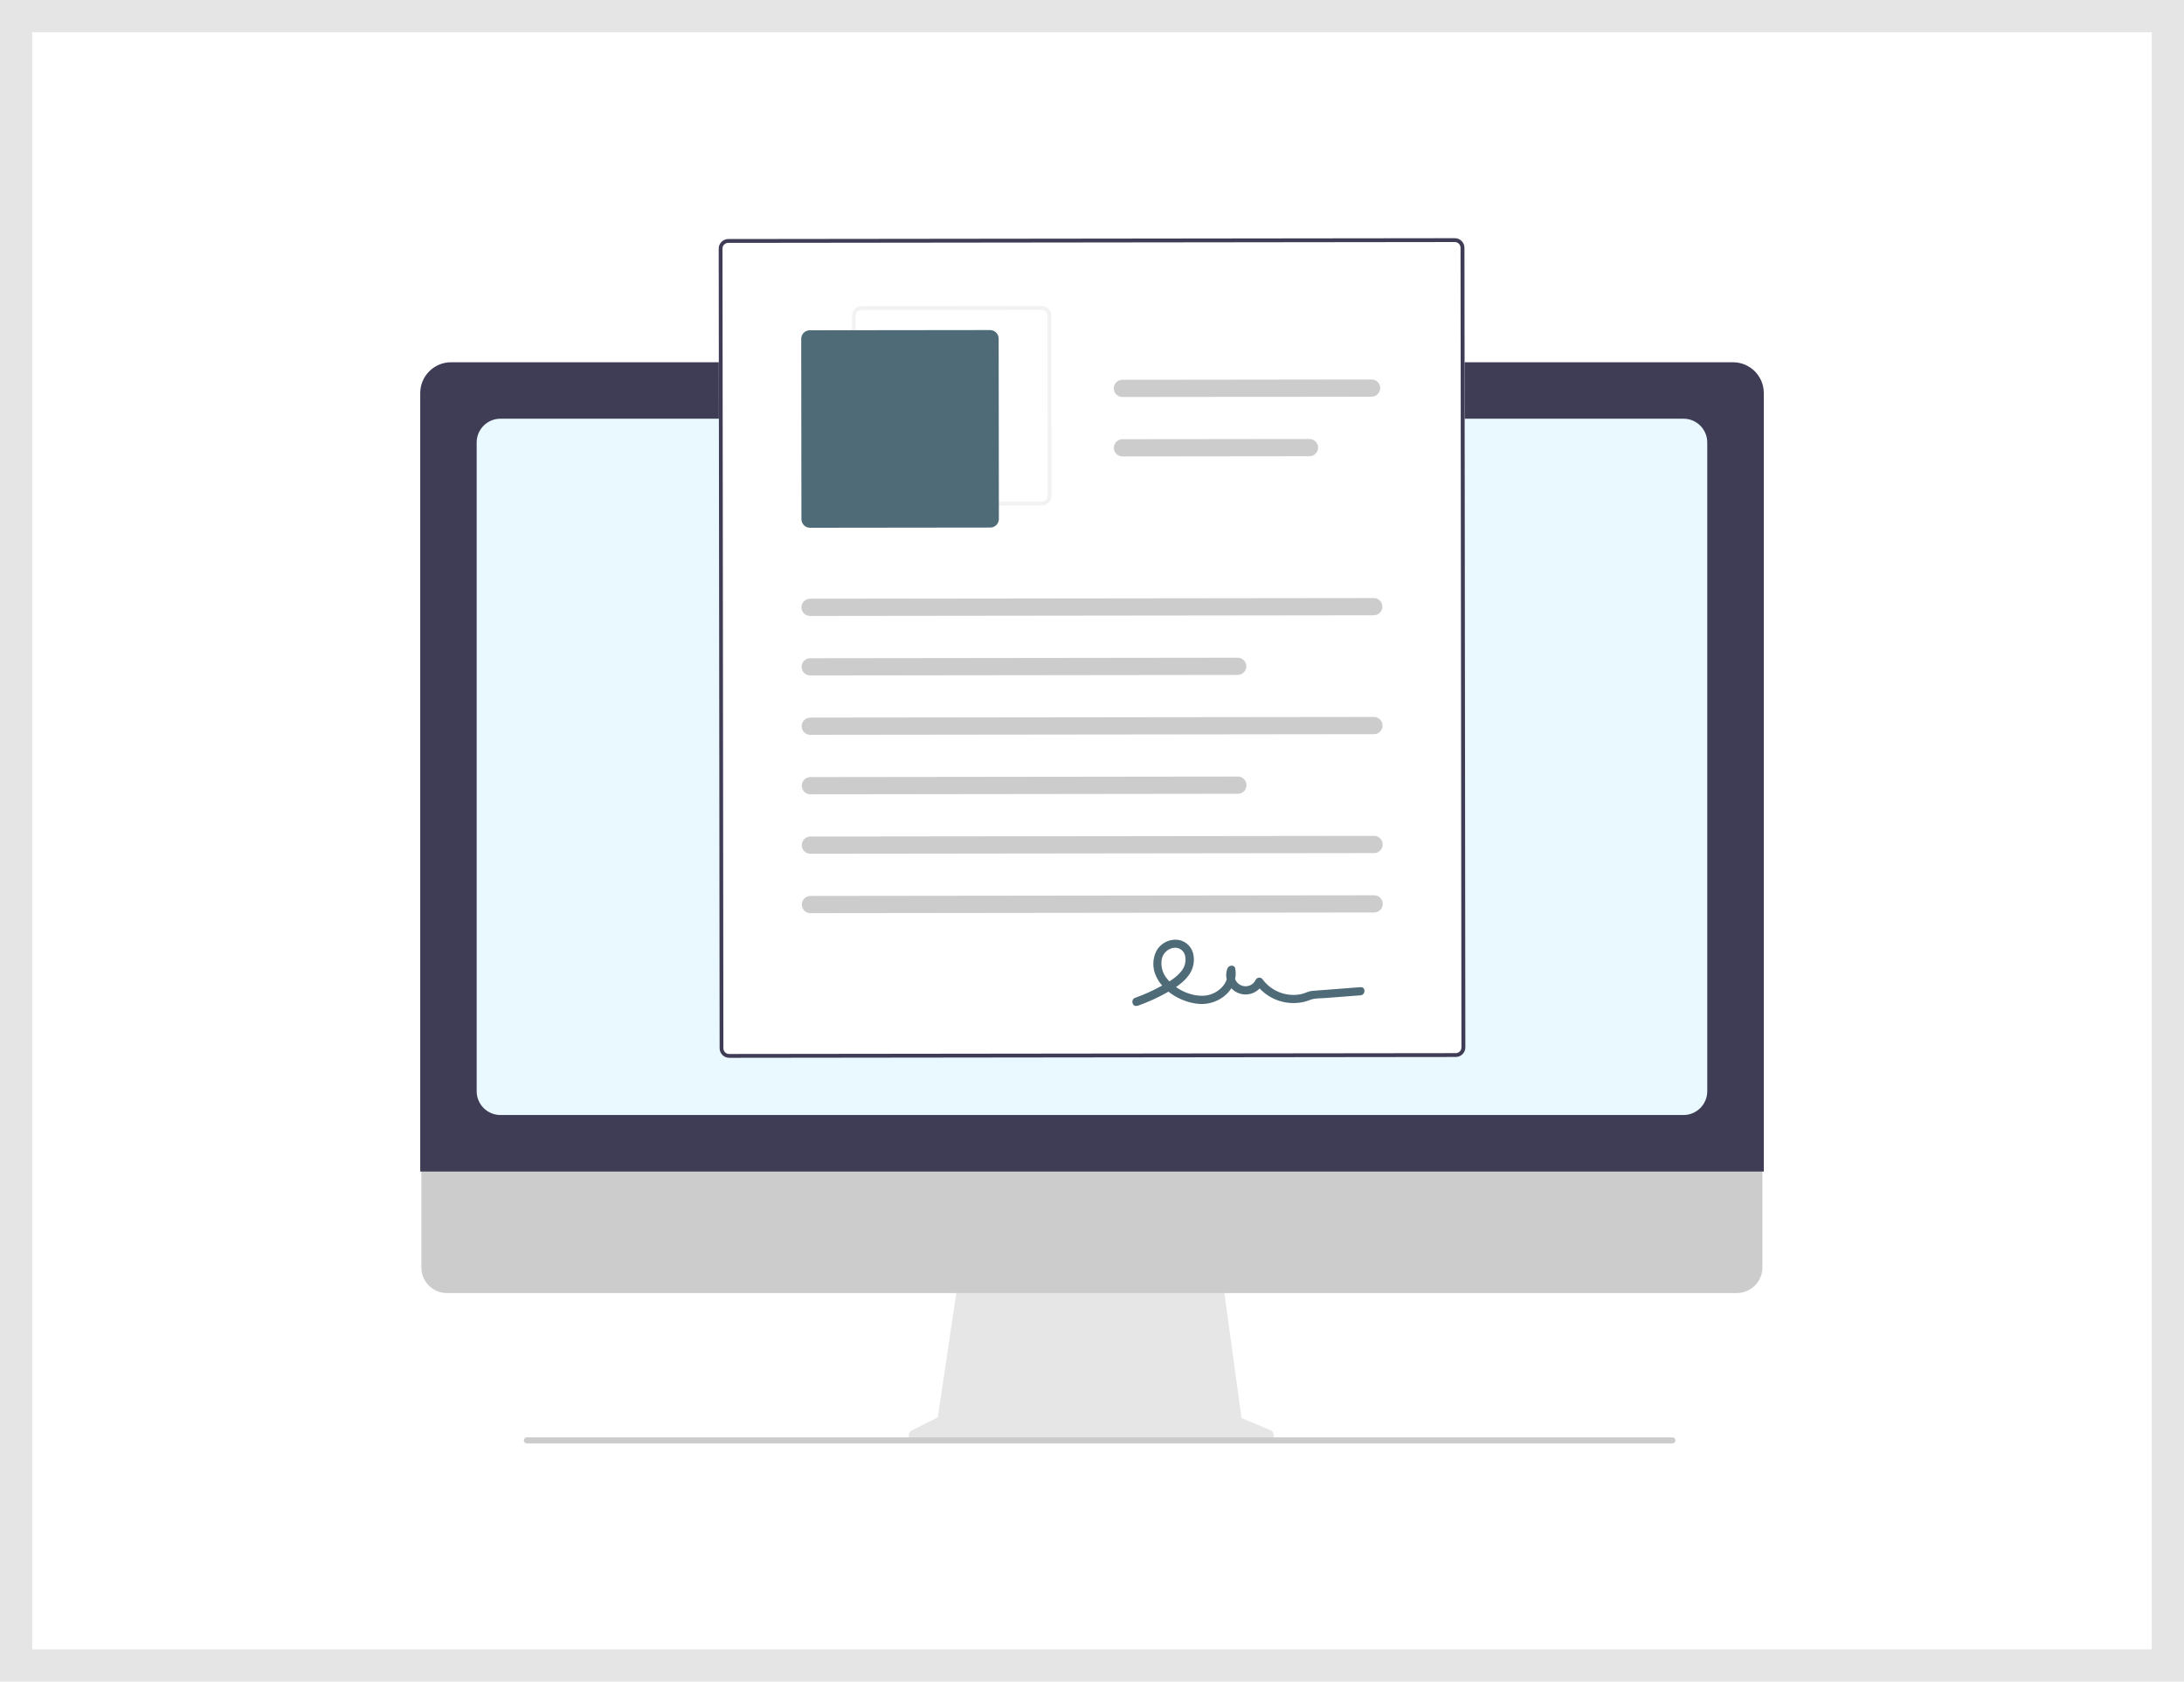 <?xml version="1.0" encoding="UTF-8"?> <svg xmlns="http://www.w3.org/2000/svg" id="Layer_2" data-name="Layer 2" viewBox="0 0 624.17 480.49"><defs><style> .cls-1 { fill: #e6e6e6; } .cls-1, .cls-2, .cls-3, .cls-4, .cls-5, .cls-6, .cls-7, .cls-8 { stroke-width: 0px; } .cls-2 { fill: #e5e5e5; } .cls-3 { fill: #e9f9ff; } .cls-4 { fill: #ccc; } .cls-5 { fill: #fff; } .cls-6 { fill: #3f3d56; } .cls-7 { fill: #f2f2f2; } .cls-8 { fill: #4f6b77; } </style></defs><g id="Layer_1-2" data-name="Layer 1"><g><path class="cls-5" d="M624.17,480.49H0V0h624.17v480.49Z"></path><path class="cls-2" d="M624.17,480.49H0V0h624.17v480.49ZM9.22,471.27h605.73V9.22H9.22v462.04Z"></path></g><g><g><path class="cls-1" d="M363.03,408.63l-8.22-3.45-5.63-41.19h-75.06l-6.1,41.01-7.35,3.67c-.86.43-1.21,1.49-.78,2.35.3.58.91.97,1.55.97h100.91c.97,0,1.75-.78,1.75-1.75,0-.71-.43-1.34-1.08-1.62h0Z"></path><path class="cls-4" d="M496.4,369.47H127.71c-4.03,0-7.29-3.28-7.29-7.31v-51.99h383.26v51.99c0,4.03-3.26,7.29-7.29,7.31Z"></path><path class="cls-6" d="M504.07,334.76H120.1V112.31c0-4.85,3.95-8.8,8.8-8.8h366.38c4.85,0,8.8,3.95,8.8,8.8v222.44h0Z"></path><path class="cls-3" d="M481.13,318.6H143.02c-3.75,0-6.79-3.04-6.79-6.79V126.43c0-3.75,3.04-6.79,6.79-6.79h338.11c3.75,0,6.79,3.04,6.79,6.79v185.38c0,3.75-3.04,6.79-6.79,6.79Z"></path><path class="cls-4" d="M477.96,412.43H150.57c-.47,0-.86-.39-.86-.86s.39-.86.86-.86h327.39c.47,0,.86.39.86.86s-.39.86-.86.86Z"></path></g><g><path class="cls-5" d="M416.05,302.02l-207.65.24c-1.51,0-2.74-1.23-2.74-2.74l-.26-228.48c0-1.51,1.23-2.74,2.74-2.74l207.65-.24c1.51,0,2.74,1.23,2.74,2.74l.26,228.48c0,1.51-1.23,2.74-2.74,2.74Z"></path><path class="cls-6" d="M416.05,302.02l-207.65.24c-1.51,0-2.74-1.23-2.74-2.74l-.26-228.48c0-1.51,1.23-2.74,2.74-2.74l207.65-.24c1.51,0,2.74,1.23,2.74,2.74l.26,228.48c0,1.51-1.23,2.74-2.74,2.74ZM208.12,69.4c-.91,0-1.64.73-1.64,1.64l.26,228.48c0,.91.73,1.64,1.64,1.64l207.65-.24c.91,0,1.64-.73,1.64-1.64l-.26-228.48c0-.91-.73-1.64-1.64-1.64l-207.65.24h0Z"></path><path class="cls-7" d="M297.78,144.42l-51.51.06c-1.51,0-2.74-1.23-2.74-2.74l-.06-51.51c0-1.51,1.23-2.74,2.74-2.74l51.51-.06c1.51,0,2.74,1.23,2.74,2.74l.06,51.51c0,1.51-1.23,2.74-2.74,2.74ZM246.2,88.59c-.91,0-1.64.73-1.64,1.64l.06,51.51c0,.91.73,1.64,1.64,1.64l51.51-.06c.91,0,1.64-.73,1.64-1.64l-.06-51.51c0-.91-.73-1.64-1.64-1.64,0,0-51.51.06-51.51.06Z"></path><path class="cls-8" d="M283.01,150.74l-51.51.06c-1.36,0-2.46-1.1-2.46-2.46l-.06-51.51c0-1.36,1.1-2.46,2.46-2.46l51.51-.06c1.36,0,2.46,1.1,2.46,2.46l.06,51.51c0,1.36-1.1,2.46-2.46,2.46Z"></path><path class="cls-4" d="M392.61,175.81l-161.1.19c-1.36,0-2.46-1.1-2.46-2.46s1.1-2.46,2.46-2.46h0l161.1-.19c1.36,0,2.46,1.1,2.46,2.46s-1.1,2.46-2.46,2.46h0Z"></path><path class="cls-4" d="M353.73,192.85l-122.18.15c-1.36,0-2.46-1.1-2.46-2.46s1.1-2.46,2.46-2.46h0l122.18-.15c1.36,0,2.46,1.1,2.46,2.46s-1.1,2.46-2.46,2.46h0Z"></path><path class="cls-4" d="M391.99,113.35l-71.22.09c-1.36,0-2.46-1.1-2.46-2.46s1.1-2.46,2.46-2.46l71.22-.09c1.36,0,2.46,1.1,2.46,2.46s-1.1,2.46-2.46,2.46Z"></path><path class="cls-4" d="M374.24,130.36l-53.45.06c-1.36,0-2.46-1.1-2.46-2.46s1.1-2.46,2.46-2.46h0l53.45-.06c1.36,0,2.46,1.1,2.46,2.46s-1.1,2.46-2.46,2.46Z"></path><path class="cls-4" d="M392.66,209.78l-161.1.19c-1.36,0-2.46-1.1-2.46-2.46s1.1-2.46,2.46-2.46h0l161.1-.19c1.36,0,2.46,1.1,2.46,2.46s-1.1,2.46-2.46,2.46h0Z"></path><path class="cls-4" d="M353.78,226.81l-122.18.15c-1.36,0-2.46-1.1-2.46-2.46s1.1-2.46,2.46-2.46h0l122.18-.15c1.36,0,2.46,1.1,2.46,2.46s-1.1,2.46-2.46,2.46h0Z"></path><path class="cls-4" d="M392.7,243.76l-161.1.19c-1.36,0-2.46-1.1-2.46-2.46s1.1-2.46,2.46-2.46h0l161.1-.19c1.36,0,2.46,1.1,2.46,2.46s-1.1,2.46-2.46,2.46Z"></path><path class="cls-4" d="M392.72,260.73l-161.1.19c-1.36,0-2.46-1.1-2.46-2.46s1.1-2.46,2.46-2.46l161.1-.19c1.36,0,2.46,1.1,2.46,2.46s-1.1,2.46-2.46,2.46h0Z"></path><path class="cls-8" d="M325.12,287.4c2.82-.99,5.54-2.22,8.15-3.67,2.35-1.32,4.77-2.76,6.38-4.96,1.44-1.88,1.92-4.31,1.27-6.58-.67-2.18-2.65-3.67-4.94-3.69-2.29,0-4.4,1.23-5.5,3.23-1.12,2.24-1.16,4.87-.11,7.14,2.05,4.64,7.68,7.74,12.59,8,5.54.28,11.1-4.2,10.07-10.11-.22-1.23-1.92-.99-2.26,0-1.04,2.87.45,6.04,3.34,7.07,2.63.95,5.56-.22,6.81-2.72h-2.03c2.78,3.86,7.42,5.93,12.16,5.43,1.14-.11,2.26-.39,3.34-.82,1.29-.54,2.89-.43,4.31-.54l10.13-.78c1.49-.11,1.51-2.46,0-2.33l-9.19.71c-1.53.11-3.06.22-4.59.35-1.1.09-2.09.69-3.17.93-4.16.86-8.43-.75-10.98-4.14-.35-.56-1.08-.73-1.62-.39-.15.11-.3.24-.39.39-.71,1.62-2.61,2.35-4.23,1.62-1.6-.71-2.33-2.57-1.64-4.18h-2.26c.67,3.82-3.04,6.88-6.53,7.14-3.9.28-8.22-1.77-10.65-4.79-1.25-1.44-1.83-3.34-1.62-5.24.17-1.75,1.44-3.19,3.15-3.58,1.53-.39,3.11.5,3.54,2.01.43,1.68,0,3.49-1.19,4.79-1.51,1.83-3.71,3.04-5.76,4.16-2.33,1.27-4.77,2.37-7.29,3.26-1.4.5-.8,2.76.63,2.26h0l.04.02Z"></path></g></g></g></svg> 